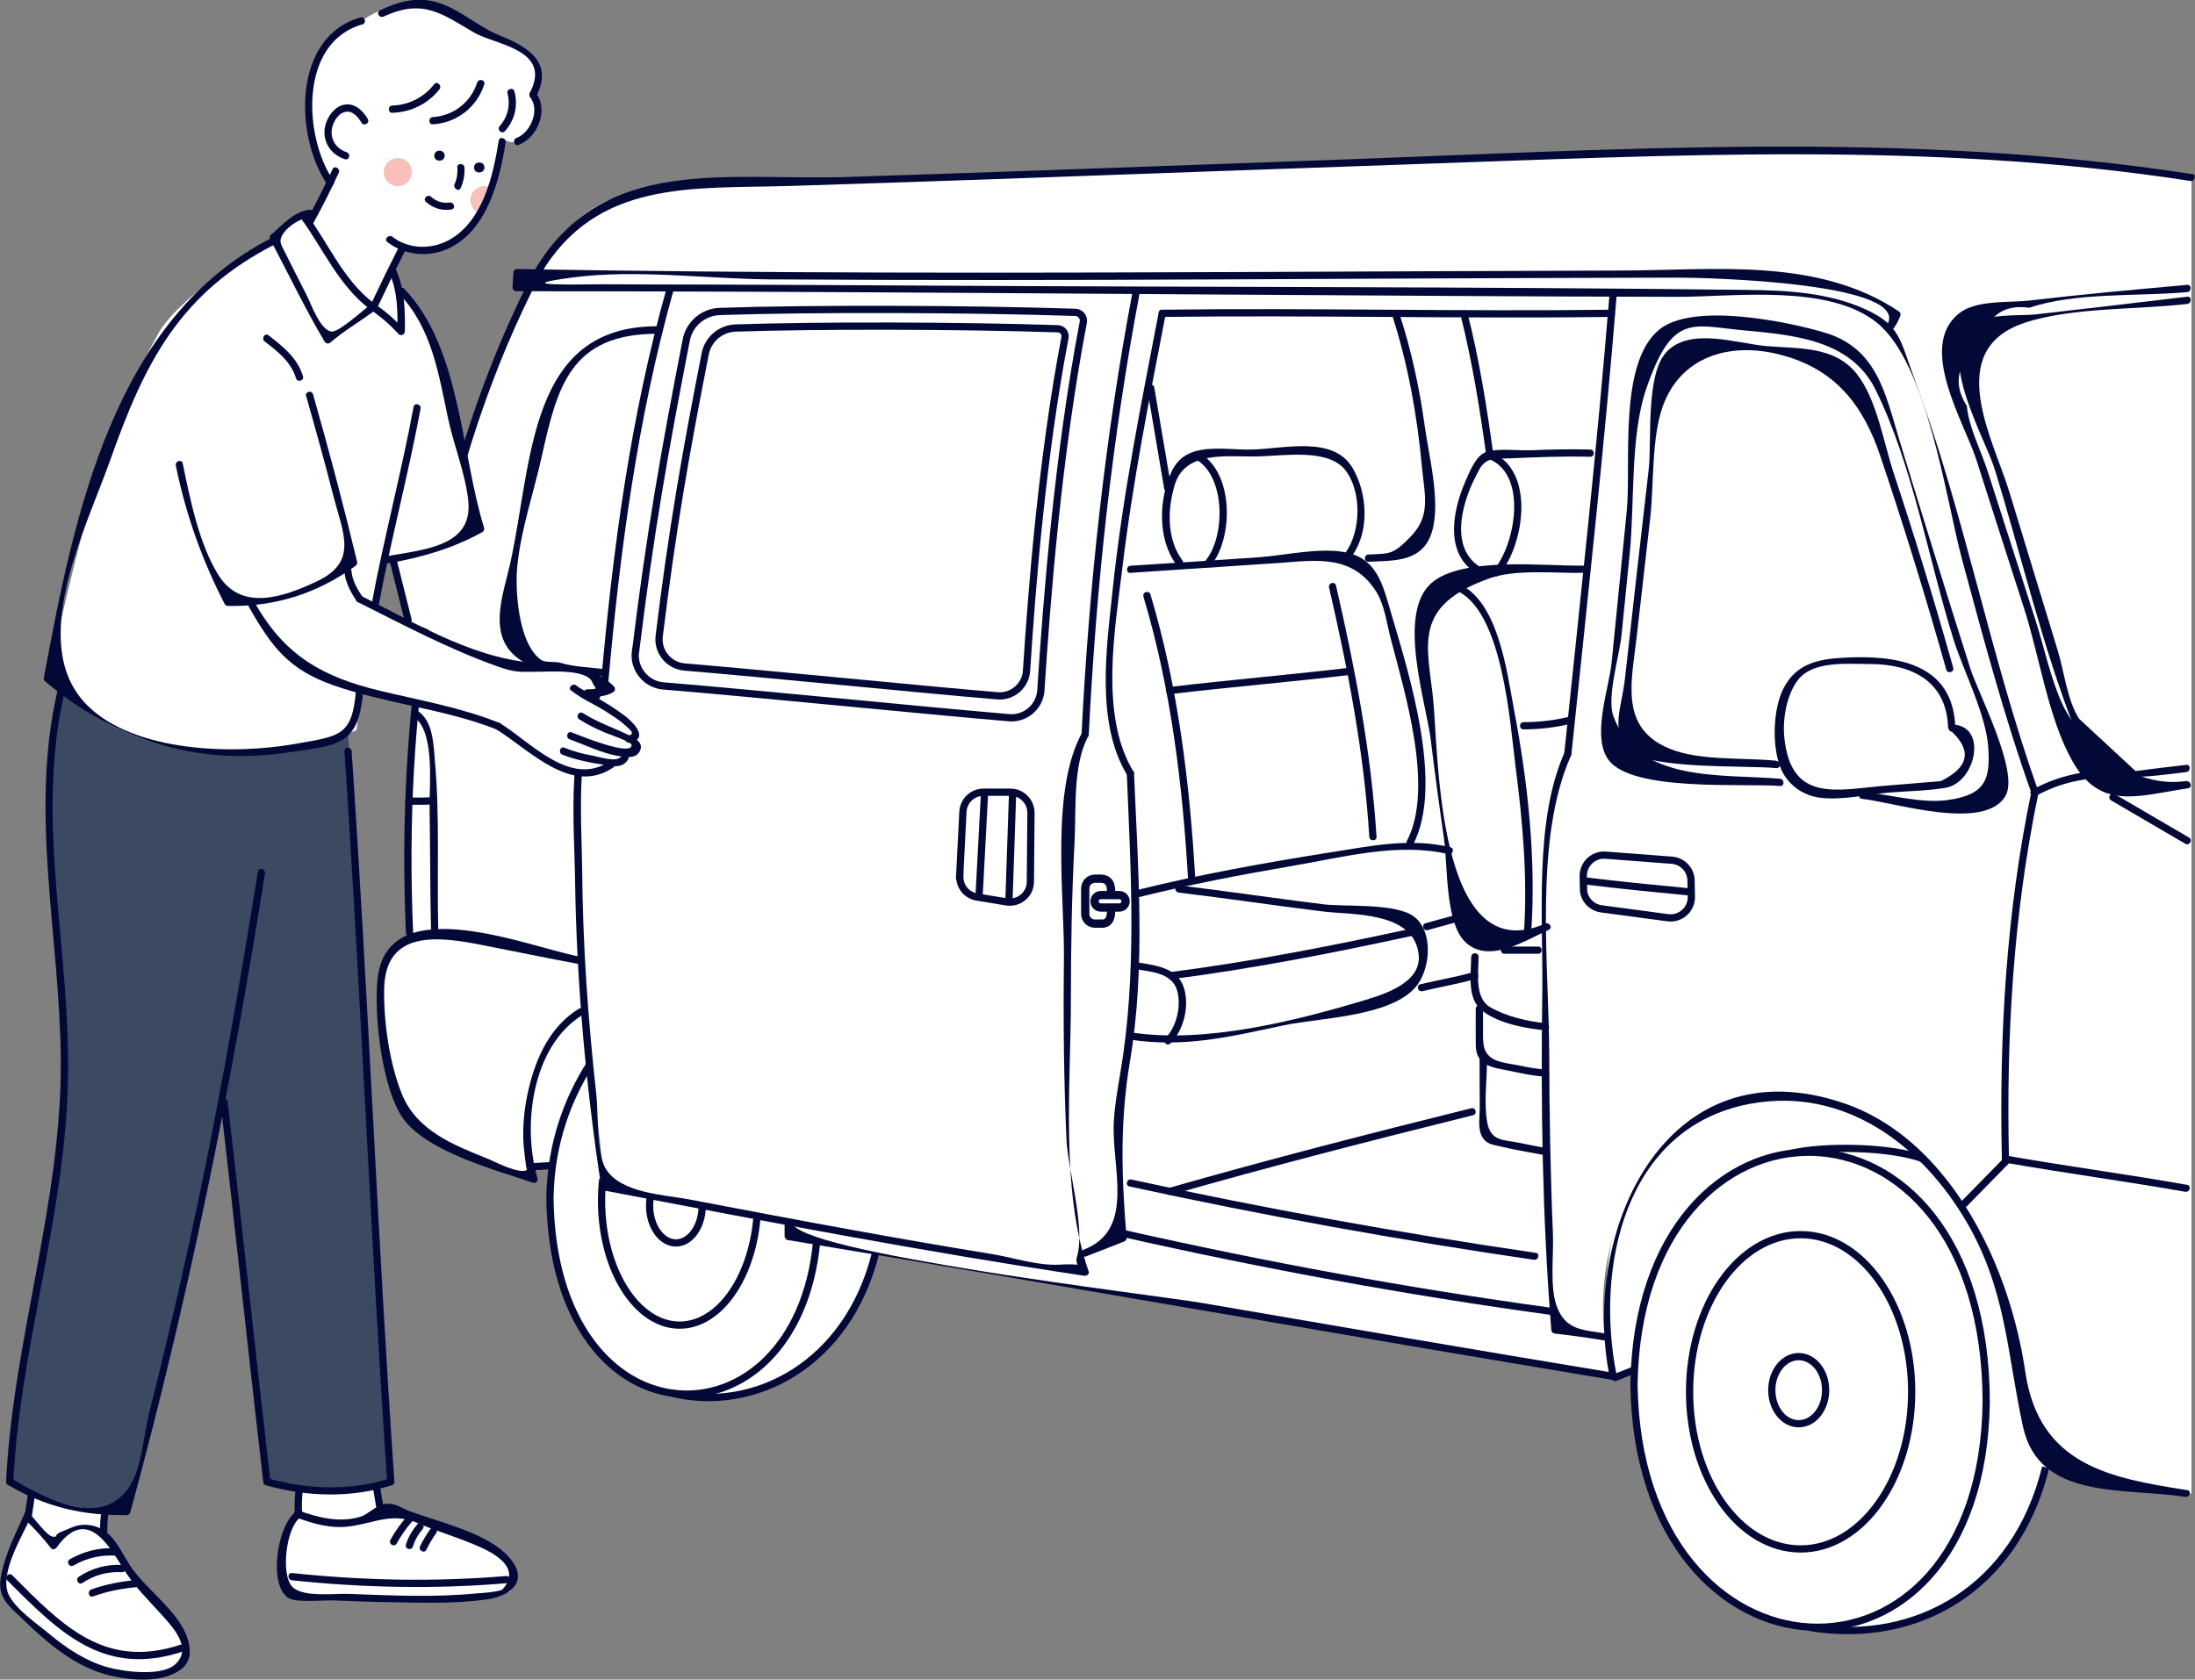<?xml version="1.0" encoding="UTF-8"?>
<svg id="_レイヤー_2" data-name="レイヤー_2" xmlns="http://www.w3.org/2000/svg" viewBox="0 0 148.44 113.62">
  <rect x="0" y="0" width="148.44" height="113.62" fill="#808080" stroke="none"/>
  <defs>
    <style>
      .cls-1 {
        fill: #3c4963;
      }

      .cls-2 {
        fill: #fff;
      }

      .cls-3 {
        fill: #030936;
      }

      .cls-4 {
        fill: #f8c0bb;
      }

      .cls-5 {
        stroke-width: .56px;
      }

      .cls-5, .cls-6 {
        fill: none;
        stroke: #030936;
        stroke-miterlimit: 10;
      }

      .cls-6 {
        stroke-width: .49px;
      }
    </style>
  </defs>
  <g id="_レイヤー_1-2" data-name="レイヤー_1">
    <g id="sdgs">
      <g>
        <g>
          <path class="cls-2" d="M148.2,12.02v89.02c-2.61-.37-5.51-.85-8.29-1.28-1.82-.28-3.14-1.85-3.13-3.69.05-10.44-5.39-20.49-14.64-21.88-10.36-1.47-15.66,10.03-13.1,18.84-18.55-2.85-37.26-5.95-55.71-9.37.03-.26.05-.74.08-.98l-12.49-2.38-1.35-11.97c-2.86,1.02-4.86,7.25-3.44,11.44-2.86-.99-6.44-2.53-8.56-4.12-.99-2.91-3.55-10.86.27-12.36-1.06-14.82,1.43-30.34,7.96-43.78l-.88-.04c.04-.83.02-.19.06-1.02.48,0,1.08.09,1.54.03,2.56-5.85,7.39-5.95,11.81-5.97,32.97-.16,70.16-4.69,99.88-.48Z"/>
          <g>
            <path class="cls-2" d="M44.5,22.35c-1.61,7.65-2.77,15.38-3.56,23.17l-4.76-.74c-1.54-.24-2.55-1.73-2.21-3.25,1.19-5.3,2.47-10.22,3.54-15.19.54-2.53,2.85-4.29,5.43-4.13.53.03,1.05.08,1.57.13Z"/>
            <path class="cls-2" d="M49.73,22.14c7.29-.01,14.39-.09,21.55-.09.53,0,.93.48.84,1-1.31,7.43-1.98,14.76-2.57,22.24-.09,1.12-1.07,1.95-2.19,1.85l-20.92-1.84c-1.18-.1-2.02-1.18-1.84-2.35.99-6.33,1.91-12.77,3.01-19.02.18-1.03,1.08-1.78,2.13-1.78Z"/>
            <path class="cls-2" d="M78.59,21.19c10.2.21,20.34,0,30.39,0-.72,6.9-1,11.29-1.76,18.14-10.41.09-21.12-.02-31.52-.46.72-6.51,1.86-11.78,2.89-17.68Z"/>
            <path class="cls-2" d="M114.84,23.05c2.6.26,5.26.5,7.98.78,1.44.14,2.66,1.12,3.12,2.5,2.95,8.92,5.75,17.79,8.01,26.74-7.8-.79-15.62-1.69-23.42-2.48-.46-.05-.79-.46-.74-.92,1.04-8.73,1.9-16.59,2.88-24.86.13-1.07,1.09-1.85,2.17-1.74Z"/>
            <path class="cls-2" d="M147.97,20.41c.08,10.5-.03,21.03.05,31.53-1.59.18-2.68.32-3.97.48-1.3.16-2.54-.63-2.94-1.88-2.91-9.03-5.61-17.68-8.39-26.32-.36-1.13.41-2.31,1.6-2.42,4.72-.44,8.92-1,13.66-1.39Z"/>
          </g>
          <path class="cls-2" d="M27.6,54.15c.61-.04,1.21-.08,1.82-.12-.09,3.01-.11,6.02-.05,9.03-.52-.14-1.1-.05-1.55.24-.3-3.02-.38-6.06-.22-9.14Z"/>
          <path class="cls-2" d="M27.75,54.21c.05-1.91.16-3.82.32-5.73,1.35.37,1.12,3.49,1.21,5.69-.48,0-.96.01-1.53.04Z"/>
          <g>
            <path class="cls-2" d="M40.8,80.12c3.47.5,6.91,1.19,10.3,2.14-1,10.95-11.34,9.2-10.3-2.14Z"/>
            <ellipse class="cls-2" cx="121.77" cy="94.15" rx="7.51" ry="10.63"/>
            <path class="cls-2" d="M73.57,59.49c.79.04,1.44.02,1.44.02,0,0,.06.29.03.94.35.04.71.06,1.06.05,0,.28,0,.57.01.85-.33.04-.66.07-1.01.11-.02.31-.03.61-.05.92-.54,0-1.08-.01-1.61-.02-.01-.94-.03-1.89.12-2.88Z"/>
          </g>
          <g>
            <path class="cls-2" d="M122.43,77.69c-6.59,0-11.93,7.25-11.93,16.2s5.34,16.2,11.93,16.2c7.79.06,11.93-7.25,11.93-16.2s-5.34-16.2-11.93-16.2ZM121.77,104.78c-4.15,0-7.51-4.76-7.51-10.63s3.36-10.63,7.51-10.63,7.51,4.76,7.51,10.63-2.88,10.66-7.51,10.63Z"/>
            <path class="cls-2" d="M129.73,78.05c-12.08-1.99-19.05,3.98-19.05,14.52-.53.18-1.01.46-1.52.6-3.92-20.8,14.59-22.08,20.57-15.12Z"/>
            <path class="cls-2" d="M35.73,78.96c.48-.05.96-.09,1.44-.14.72-2.62,1.25-5.08,2.7-6.79-.17-1.77-.32-2.73-.41-3.7-3.94,1.9-3.77,6.84-3.73,10.63Z"/>
            <path class="cls-2" d="M39.9,72.28c.12,2.61.48,5.34.79,7.83-.67,10.5,9.14,13.8,10.48,2.2.72.08,1.45.17,2.17.17-.02.4-.04.81-.06,1.21.59.05,1.31.23,1.94.27-2.09,12.23-10.9,12.59-15.49,6.49-3.29-4.37-3.83-12.4.15-18.18Z"/>
          </g>
          <g>
            <path class="cls-2" d="M147.94,19.43l-.02,1c-4.52.45-9.31.71-13.91,1.47-.9.15-1.47,1.04-1.22,1.92,2.35,8.42,6.43,21.08,8.13,26.44.44,1.4,1.81,2.28,3.27,2.11,1.23-.15,2.59-.31,3.85-.43.03.34.07.55.07,1.21-1.66.23-2.85.3-4.61.49-1.39.15-2.69-.7-3.11-2.03-1.73-5.41-5.85-18.33-8.78-27.49-.42-1.32.43-2.7,1.8-2.91,4.84-.73,9.5-1.29,14.55-1.79Z"/>
            <path class="cls-2" d="M135.53,52.98c-3.28-9.8-5.64-18.17-8.54-26.99-.62-1.87-2.28-3.19-4.23-3.39-2.91-.29-5.53-.5-8.47-.8-1.56-.16-2.95.99-3.09,2.55-.8,8.66-1.72,17.13-2.53,25.97-.07.77.49,1.45,1.25,1.54,3.63.41,7.13.81,10.59,1.21.36.04,1.81.59,2.17.59,3.09,0,7.23.48,11.52.97.91.1,1.63-.78,1.33-1.65ZM127.43,44.68c-1.24.01-2.4.02-3.66.08-1.82.08-3.26,1.56-3.3,3.38-.03,1.17.02,2.33.12,3.56-3.87-.3-6.63-.66-10.11-1.1-.43-.05-.74-.45-.69-.88,1.04-8.96,1.86-16.9,2.77-24.86.12-1.06,1.07-1.83,2.13-1.73,2.71.25,5.52.51,8.25.77,1.38.13,2.56,1.06,3,2.39,2.45,7.42,4.26,13.77,6.53,21.63-.35-.87-3.22-3.25-5.04-3.23Z"/>
            <path class="cls-2" d="M122.3,77.64c2.73-.18,5.04.28,7.43.4,4.15,4.27,6.57,9.65,6.97,15.59.14,2.12.15,4.55,1.78,5.6-4,12.23-12.77,11.37-15.55,10.85,15.79-.5,14.93-31.62-.62-32.45Z"/>
            <path class="cls-2" d="M72.55,20.92h-23.57c-1.35,0-2.49.99-2.69,2.32-1.08,7.15-2.24,13.83-3.28,20.72-.17,1.15.65,2.2,1.8,2.32,8.23.82,15.77,1.52,23.58,2.3,1,.1,1.88-.64,1.96-1.64.71-9.56,1.6-16.12,2.92-25.18.06-.44-.28-.83-.72-.83ZM69.41,45.42c-.07,1.01-.96,1.76-1.96,1.65-7.29-.77-13.91-1.44-20.99-1.87-1.21-.07-2.11-1.17-1.93-2.37,1.07-7.49,2.02-12.51,3.14-18.72.21-1.19,1.25-2.05,2.46-2.05h21.4c.27,0,.47.23.44.5-1.04,8.17-2.03,15.16-2.55,22.86Z"/>
            <path class="cls-2" d="M77.74,25.64c.43,2.37.71,4.51,1.23,7.36.33-1.12.78-1.53,1.32-2.17,3.4-.04,6.85-.19,9.93-.19,2.74,2.03,1.84,5.58,1.02,6.83.9.49,4,.5,4.91-.55,1.49-1.32-.73-12.35-1.76-15.67,2.01-.11,2.84-.09,4.76-.08.56,3.03,1.21,6.33,1.46,9.45,2.51,0,4.93-.1,7.54-.1-.95,8.18-1.29,13.66-2.03,20.05-2.21,4.29-1.75,25.5-1.06,38.16-10.16-1.63-22.17-3.78-29.11-5.27-.65-5.17-.33-9.63.34-12.33.61-5.52.37-12.22.16-18.79-3.11-4.95.17-20.71,1.3-26.68Z"/>
            <path class="cls-2" d="M55.27,84.09c.02,4.78-3.47,9.23-8.11,10.36,5.88.67,10.66-4.39,12.16-9.71-1.34-.56-2.76-.41-4.05-.66Z"/>
            <path class="cls-2" d="M65.86,53.66c.95-.09,3.24-.53,3.67.61.37,1.88.29,3.87-.03,5.8-.12.48-.53.87-1.01.97-1.04.09-1.92-.29-3-.51-.69-.34-.71-1.23-.64-1.91.09-1.19.18-2.39.27-3.58.02-.52.16-1.25.74-1.38Z"/>
            <path class="cls-2" d="M108.45,57.76c1.52.2,3.05.32,4.6.34.56,0,.98.57,1.24.97.04,1.29.37,2.69-1.22,3.06-1.71-.14-3.42-.37-5.05-.68-1.58-.19-1.22-3.83.43-3.69Z"/>
          </g>
          <g>
            <path class="cls-3" d="M147.91,100.8c-5.19-.81-10-1.67-10.94-7.96-.42-2.84-1.23-5.64-2.43-8.25-1.99-4.3-5.23-8.4-9.87-9.97-12-4.06-17.81,8.63-15.81,18.55.06.31.53.18.47-.13-1.47-7.27.51-16.78,9.02-18.37,6.35-1.18,11.6,2.76,14.66,8.02,2.68,4.62,2.71,8.84,3.8,13.83s6.83,4.09,10.97,4.74c.31.05.44-.42.13-.47h0Z"/>
            <path class="cls-3" d="M109.16,92.87c-9.32-1.54-18.62-3.14-27.93-4.74-3.11-.53-27.65-3.41-27.68-5.48,0-.31-.49-.32-.49,0v.99c.01.1.09.22.19.24,18.6,3.08,37.17,6.38,55.77,9.46.31.05.44-.42.13-.47h0Z"/>
            <path class="cls-3" d="M132.99,81.62c.99-1,1.96-2.01,2.95-3.01.22-.22-.12-.57-.35-.35-.99,1-1.96,2.01-2.95,3.01-.22.22.12.57.35.35h0Z"/>
            <path class="cls-3" d="M135.55,78.64c4.07.72,8.16,1.26,12.23,1.98.31.05.44-.42.13-.47-4.07-.72-8.16-1.26-12.23-1.98-.31-.05-.44.42-.13.47h0Z"/>
            <path class="cls-3" d="M135.86,78.41c-.19-8.33.29-16.58,1.99-24.75.06-.31-.41-.44-.47-.13-1.71,8.21-2.19,16.5-2,24.88,0,.31.5.32.49,0h0Z"/>
            <path class="cls-3" d="M137.85,53.53c-3.28-9.19-5.01-18.86-8.42-28.01-.93-2.51-.93-3.53-3.28-4.6-2.51-1.14-5.33-1.28-8.03-1.31-18.4-.22-36.82-.18-55.22-.29-4.87-.03-9.74-.05-14.61-.07-2.52,0-5.04-.01-7.56-.02-1.39,0-6.69.15-1.92-.47,4.25-.55,9.05.11,13.35.14,5.06.03,10.13.04,15.19.04,10.2,0,20.39-.07,30.59-.11,5.2-.02,10.41-.04,15.61-.05,1.96,0,15.89.36,14.04,3.25-.17.27.25.51.42.25.21-.27.37-.57.49-.89.06-.13.03-.25-.09-.33-5.52-3.68-12.47-2.77-18.8-2.76-8.38.02-16.76.07-25.13.1-16.51.07-33.02.09-49.52-.2-.14,0-.24.11-.24.24l-.06,1.02c0,.13.12.24.24.24,21.09,0,42.18.21,63.28.32,5.1.03,10.21.05,15.31.06,3.8,0,10.19-.89,13.45,1.76,3.43,2.79,4.65,11.94,5.75,16.02,1.44,5.31,2.84,10.61,4.69,15.79.1.29.58.17.47-.13h0Z"/>
            <path class="cls-3" d="M35.57,19.39c-6.6,13.35-8.78,28.95-8.12,43.7.01.31.5.32.49,0-.65-14.66,1.49-30.18,8.06-43.45.14-.28-.28-.53-.42-.25h0Z"/>
            <path class="cls-3" d="M148.26,11.78c-19.41-3.01-39.28-1.63-58.81-.94-10.71.38-21.42.79-32.13,1.13-8.18.27-16.52-1.56-21.19,6.34-.16.27.26.52.42.25,3.81-6.45,10.31-5.78,16.82-5.98,4.91-.15,9.82-.32,14.72-.49,9.05-.32,18.09-.66,27.14-.97,17.6-.6,35.41-1.59,52.89,1.12.31.05.44-.42.13-.47h0Z"/>
            <path class="cls-3" d="M39.19,64.71c-3.39-.63-12.87-4.59-13.64,1.38-.31,2.43.29,7.75,1.79,9.68,1.72,2.21,6.22,3.38,8.71,4.24.18.06.35-.13.3-.3-1.05-3.55-.38-8.94,3.04-11.05.27-.17.02-.59-.25-.42-1.91,1.18-2.87,3.25-3.38,5.38-.3,1.25-.44,2.57-.35,3.86,0-.09.16,1.72.24,1.64-.41.39-2.29-.58-2.58-.7-2.38-.96-4.88-1.91-5.9-4.43-.84-2.09-1.22-4.85-1.19-7.06.05-4.11,3.76-3.57,6.69-2.99,2.12.41,4.24.86,6.37,1.25.31.06.44-.41.13-.47h0Z"/>
            <path class="cls-3" d="M76.62,19.59c-1.89,9.95-2.97,19.99-3.48,30.1-.02.31.47.31.49,0,.5-10.07,1.58-20.06,3.46-29.97.06-.31-.41-.44-.47-.13h0Z"/>
            <path class="cls-3" d="M73.18,49.56c-2.17,3.92-1.18,11.11-1.23,15.37-.05,4.04-.01,8.08.17,12.11.09,2.08,1.29,5.99.72,7.95-.36,1.25,1.75.4-1.22.56-1.43.08-3.1-.48-4.5-.71-3.24-.53-6.48-1.09-9.71-1.68-3.6-.65-7.19-1.34-10.78-2.02-1.66-.32-4.64-.41-5.66-2.07-.65-1.07-.5-3.77-.64-5.01-.56-5.04-.92-10.11-.96-15.18-.03-3.68-.6-9.38,1.72-12.53.19-.25-.24-.5-.42-.25-2.47,3.35-1.83,9.61-1.78,13.44.1,6.96.73,13.94,1.78,20.82.01.08.1.16.17.17,10.8,2.07,21.6,4.14,32.48,5.77.17.02.37-.11.3-.3-1.92-5.47-1.2-12.67-1.2-18.36,0-3.56.06-7.12.25-10.68.11-2.11-.13-5.24.92-7.14.15-.28-.27-.52-.42-.25h0Z"/>
            <path class="cls-3" d="M41.13,46.23c.8-9,1.99-17.96,4.44-26.67.09-.3-.39-.43-.47-.13-2.47,8.75-3.66,17.76-4.46,26.8-.03.31.46.31.49,0h0Z"/>
            <path class="cls-3" d="M44.57,22.07c-8.86-.09-8.54,9.1-10.06,16.02-.48,2.16-1.64,5,.67,6.55,1.45.97,3.98.86,5.65,1.11.31.05.44-.43.13-.47-.99-.14-2.09-.15-3.04-.44-.35-.11-1.02,0-1.31-.19-1.57-1.08-1.8-4.78-1.62-6.42.25-2.43,1.1-4.9,1.63-7.28,1.06-4.72,1.9-8.43,7.96-8.37.31,0,.32-.49,0-.49h0Z"/>
            <path class="cls-3" d="M27.93,48.47c1.51.88,1.1,4.69,1.12,6.1.05,2.8.03,5.59.1,8.39,0,.31.5.32.49,0-.1-3.78.11-7.62-.22-11.39-.1-1.16-.11-2.86-1.24-3.52-.27-.16-.52.26-.25.42h0Z"/>
            <path class="cls-3" d="M27.63,54.43c.55.02,1.11.02,1.66-.02.31-.02.31-.51,0-.49-.55.04-1.1.04-1.66.02-.31-.01-.31.48,0,.49h0Z"/>
            <path class="cls-3" d="M78.36,21.13c-1.19,6.21-2.45,12.43-3.11,18.72-.41,3.91-1.18,9.03.98,12.59.16.27.59.02.42-.25-2.3-3.78-1.25-9.6-.75-13.76.69-5.77,1.83-11.47,2.93-17.17.06-.31-.41-.44-.47-.13h0Z"/>
            <path class="cls-3" d="M76.2,52.32c.28,6.73.7,13.55-.43,20.22-.19,1.14-.39,2.23-.45,3.39-.15,3.08,1.47,7.23-2,8.59-.29.11-.16.59.13.47l2.56-1c.09-.04.19-.12.18-.24-.35-4.11-.46-7.88.22-11.92,1.08-6.39.55-13.08.28-19.52-.01-.31-.5-.32-.49,0h0Z"/>
            <path class="cls-3" d="M75.88,83.67c9.56,2.16,19.23,3.94,28.94,5.27.31.04.44-.43.13-.47-9.71-1.33-19.38-3.11-28.94-5.27-.31-.07-.44.4-.13.47h0Z"/>
            <path class="cls-3" d="M76.38,80.26c9.06,1.97,18.17,3.62,27.35,4.96.31.05.44-.43.13-.47-9.17-1.34-18.29-2.99-27.35-4.96-.31-.07-.44.4-.13.47h0Z"/>
            <path class="cls-3" d="M108.72,90.23c-1.65-.28-2.83-.21-3.44-1.86-.49-1.33-.2-3.5-.26-4.91-.17-4.01-.24-8.03-.25-12.05-.01-6.01-1.06-14.62,1.46-20.27.13-.28-.29-.53-.42-.25-2.08,4.65-1.44,11.23-1.51,16.16-.11,7.63,0,15.31.61,22.92.01.14.1.23.24.24,1.15.13,2.29.29,3.43.48.31.05.44-.42.13-.47h0Z"/>
            <path class="cls-3" d="M106.27,51.01c1.08-10.38,2.23-20.76,3.07-31.17.03-.31-.46-.31-.49,0-.84,10.41-1.99,20.79-3.07,31.17-.03.31.46.31.49,0h0Z"/>
            <path class="cls-3" d="M78.59,21.44c10.13-.13,20.26.13,30.39,0,.31,0,.32-.49,0-.49-10.13.13-20.26-.13-30.39,0-.31,0-.32.49,0,.49h0Z"/>
            <path class="cls-6" d="M55.23,83.97c-1.35,14.35-17.81,14.11-18.04-2.91.05-3.84,1.31-6.87,2.68-9.03"/>
            <path class="cls-6" d="M59.21,84.76c-1.85,7.49-8.18,10.89-13.88,9.46"/>
            <path class="cls-6" d="M110.5,93.67c.31-21.06,23.82-21.28,23.82,1.22-.31,21.05-23.52,19.83-23.82-1.22Z"/>
            <path class="cls-6" d="M138.34,99.26c-2,8.19-8.71,12.02-15.93,10.83"/>
            <path class="cls-6" d="M121.08,78.03c2.27-.54,6.8-.47,9.01.37"/>
            <path class="cls-6" d="M107.09,60.12l-.02-.84c-.02-.83.69-1.5,1.52-1.43l4.47.34c.73.06,1.29.65,1.3,1.38l.02,1.09c.02.86-.74,1.54-1.6,1.42l-4.48-.6c-.69-.09-1.21-.67-1.22-1.37Z"/>
            <path class="cls-3" d="M107.09,59.82c2.39.3,4.78.53,7.17.76.31.03.31-.46,0-.49-2.39-.23-4.79-.46-7.17-.76-.31-.04-.31.45,0,.49h0Z"/>
            <path class="cls-6" d="M64.9,59.24l.22-4.33c.04-.74.65-1.32,1.39-1.32h1.82c.77,0,1.39.63,1.39,1.4l-.04,4.66c0,.85-.77,1.49-1.61,1.36l-2-.33c-.7-.11-1.2-.73-1.16-1.44Z"/>
            <path class="cls-3" d="M66.33,53.76c-.12,2.26-.24,4.53-.36,6.79-.02.31.47.31.49,0,.12-2.26.24-4.53.36-6.79.02-.31-.47-.31-.49,0h0Z"/>
            <path class="cls-3" d="M68.23,53.76c-.08,2.36-.16,4.72-.24,7.07-.01.31.48.31.49,0,.08-2.36.16-4.72.24-7.07.01-.31-.48-.31-.49,0h0Z"/>
            <path class="cls-6" d="M42.98,44.08c.98-8.01,1.98-13.65,3.43-21.08.21-1.09,1.15-1.89,2.26-1.93,6.17-.21,16.84-.18,24.06.06.34.01.59.33.53.66-1.71,8.96-2.47,18.72-2.87,24.9-.07,1.12-1.05,1.96-2.16,1.86-5.79-.49-17.04-1.63-23.37-2.15-1.17-.1-2.03-1.15-1.89-2.32Z"/>
            <path class="cls-6" d="M44.58,43.02c.89-7.25,1.79-12.36,3.11-19.08.19-.99,1.04-1.71,2.05-1.75,5.59-.19,15.26-.17,21.8.05.31.01.54.29.48.6-1.55,8.11-2.24,16.95-2.6,22.54-.07,1.01-.95,1.77-1.96,1.69-5.25-.44-15.43-1.47-21.17-1.95-1.06-.09-1.84-1.04-1.71-2.1Z"/>
            <path class="cls-3" d="M132.01,49.51c1.36,1.3,1.11,2.41-.76,3.33-.48.04-.95.08-1.43.12-.81.07-1.62.13-2.44.2-3.15.27-6.26,1.15-6.71-3.25-.13-1.25.14-2.88.91-3.9,1.01-1.34,3.39-1.09,4.87-1.09,2.74,0,5.17,1.08,5.29,4.26.01.31.5.32.49,0-.16-4.35-4.02-4.88-7.53-4.69-1.7.09-3.19.38-4.06,2.02-.76,1.43-.83,4.05-.19,5.52.46,1.06,1.46,1.77,2.6,1.93,1.5.2,3.26-.23,4.76-.35,1.24-.1,2.54-.11,3.77-.32,2.04-.35,2.88-4.23.43-4.28-.31,0-.31.48,0,.49h0Z"/>
            <path class="cls-3" d="M120.12,51.46c-2.18-.22-5.18.02-7.2-.81-3.41-1.39-2.59-4.49-2.24-7.54.3-2.66.61-5.32.91-7.98.27-2.32.08-5.52.87-7.68,1.23-3.35,4.52-4.3,7.8-3.49,3.83.94,5.73,3.43,6.89,6.86,1.61,4.79,3.1,9.61,4.47,14.48.08.3.56.17.47-.13-1.24-4.42-2.58-8.8-4.02-13.15-.68-2.04-1.13-4.96-2.48-6.7-1.5-1.93-3.93-1.72-6.14-1.91-1.97-.17-5.17-1.31-6.76.41-1.41,1.52-.98,5.98-1.19,7.9-.54,4.73-1.09,9.46-1.61,14.19-.21,1.92-1.04,3.58.32,4.87s7.97.98,9.92,1.18c.31.03.31-.46,0-.49h0Z"/>
            <path class="cls-3" d="M120.38,52.68c-3.94-.34-9.62.3-11.27-4.23-.47-1.29.4-4.03.55-5.5.19-1.86.37-3.72.56-5.58.33-3.34.02-7.88,1.1-11.04,1.77-5.17,3.09-4.31,6.53-3.99s7.31.63,8.99,4.03c2.52,5.1,3.58,11.52,5.29,16.95.67,2.11,2.19,5.04,2.33,7.26.13,2.08-.12,3.21-2.84,3.55-1.73.22-3.95-.4-5.69-.58-.31-.03-.31.46,0,.49,2.18.23,8.34,2.25,9.71-.23.91-1.65-1.9-7-2.4-8.61-1.62-5.1-3.2-10.21-4.76-15.33-.98-3.22-1.51-6.3-5.08-7.37-2.55-.76-8.94-2.07-11.21-.19-2.78,2.31-1.86,9.1-2.18,12.27-.34,3.41-.68,6.81-1.02,10.22-.17,1.76-1.39,5.04-.2,6.62,1.62,2.16,9.21,1.55,11.59,1.75.31.03.31-.46,0-.49h0Z"/>
            <path class="cls-3" d="M137.68,53.84c1.04-.57,2.13-.94,3.3-1.11.31-.05.18-.52-.13-.47-1.21.19-2.35.58-3.42,1.16-.28.15-.03.57.25.42h0Z"/>
            <path class="cls-3" d="M142.76,54.14c1.68.98,3.35,1.96,5.03,2.94.27.16.52-.26.25-.42-1.68-.98-3.35-1.96-5.03-2.94-.27-.16-.52.26-.25.42h0Z"/>
            <path class="cls-3" d="M147.92,20.07c-3.4.41-6.8.8-10.19,1.19-1.19.14-3.56-.13-4.54.88-2.11,2.17,1.02,7.42,1.7,9.59,1.82,5.88,3.23,12.04,5.49,17.77,1.47,3.74,3.74,3.16,7.47,2.73.31-.04.31-.53,0-.49-1.15.13-2.29.27-3.43.42l-3.81-3.53c-.8-1.2-1.02-3.23-1.46-4.65-1.1-3.57-2.17-7.15-3.27-10.72s-4.47-9.56,1-11.41c3.19-1.08,7.7-.89,11.04-1.29.31-.04.31-.53,0-.49h0Z"/>
            <path class="cls-3" d="M147.85,52.83c-3.52.55-7.06-2.3-8.42-5.29-.77-1.7-1.21-3.83-1.78-5.6-1.07-3.34-2.15-6.68-3.22-10.03-.44-1.38-1.29-3-1.42-4.45-.97-1.53-.67-2.9.93-4.09.4-1.96,1.5-2.81,3.3-2.55,3.07-1.06,7.42-.76,10.67-1.06.31-.03.31-.52,0-.49-3.56.32-7.12.64-10.67,1.06-1.4.16-3.59-.06-4.76.87-2.84,2.26.37,7.38,1.19,9.95,1.06,3.34,2.14,6.67,3.21,10s1.62,7.4,3.26,10.32c1.88,3.35,4.35,2.39,7.84,1.85.31-.05.18-.52-.13-.47h0Z"/>
            <path class="cls-3" d="M107.56,30.41c-1.37-.04-2.74,0-4.12.05-.8.03-2.27-.17-3.02.15-.65.28-1.07,1.38-1.32,1.95-.93,2.11-1.45,5.17,1.04,6.38.28.14.53-.28.25-.42-2.42-1.18-1.59-4.35-.61-6.26.14-.26.28-.61.49-.83.48-.5,1.03-.39,1.72-.42,1.86-.08,3.71-.16,5.56-.11.31,0,.31-.48,0-.49h0Z"/>
            <path class="cls-3" d="M100.69,31.05c2.64,1.06,1.79,5.79.33,7.5-.2.24.14.59.35.35,1.72-2.02,2.5-7.1-.55-8.32-.29-.12-.42.36-.13.47h0Z"/>
            <path class="cls-3" d="M107.08,38.26c-2.5.06-8.25-.66-10.31,1.21-2.31,2.1-.32,8.06-.01,10.59.27,2.25.58,4.5.9,6.74.24,1.66.07,5.5,1.36,6.85,1.57,1.65,4.12-.04,5.72-.75.29-.13.04-.55-.25-.42-7.4,3.25-7.19-11.67-7.58-15.27s-1.4-6.27,3.89-8.11c1.77-.61,4.41-.31,6.28-.35.31,0,.32-.5,0-.49h0Z"/>
            <path class="cls-3" d="M98.4,39.91c3.25,1.29,3.72,9.11,4.09,11.94.48,3.7.82,7.5.57,11.24-.02.31.47.31.49,0,.34-5.01-.23-10.21-1.17-15.13-.47-2.46-1.04-7.41-3.85-8.52-.29-.12-.42.36-.13.47h0Z"/>
            <path class="cls-3" d="M103.03,49.34c1.1,0,2.18-.13,3.24-.39.31-.07.18-.55-.13-.47-1.02.25-2.06.37-3.11.37-.31,0-.32.49,0,.49h0Z"/>
            <path class="cls-3" d="M101.74,64.52h2.28c.31,0,.32-.49,0-.49h-2.28c-.31,0-.32.49,0,.49h0Z"/>
            <path class="cls-3" d="M99.49,64.72c0,1.2-.32,2.85.78,3.68s2.89,1.18,4.26,1.3c.31.03.31-.46,0-.49-1.24-.11-2.65-.45-3.74-1.07s-.8-2.32-.8-3.42c0-.31-.49-.32-.49,0h0Z"/>
            <path class="cls-3" d="M99.8,68.23c0,.78-.01,1.56,0,2.35,0,.5.07.94.48,1.28.5.4,1.31.46,1.92.6.77.17,1.54.32,2.32.38.31.02.31-.47,0-.49-.58-.04-1.15-.14-1.71-.26s-1.24-.17-1.74-.41c-.77-.37-.78-1.05-.78-1.78,0-.55,0-1.11,0-1.66,0-.31-.49-.32-.49,0h0Z"/>
            <path class="cls-3" d="M100.06,71.68c0,1.09,0,2.18.01,3.27,0,.61-.15,1.41.17,1.96.27.48.67.51,1.17.63,1,.24,2.04.41,3.05.6.31.06.44-.41.13-.47-.65-.12-1.29-.25-1.93-.38-1.01-.2-1.86-.08-2.09-1.4s0-2.88-.01-4.21c0-.31-.49-.32-.49,0h0Z"/>
            <path class="cls-3" d="M76.38,70.32c3.74.57,6.75-.18,10.48-.97,2.38-.51,7.61-.56,9.09-2.87.8-1.24.92-3.46-.28-4.44s-4.7-.68-6.19-.87c-3.26-.4-6.51-.89-9.77-1.28-.31-.04-.31.45,0,.49,3.26.39,6.51.88,9.77,1.28,1.92.24,6.16-.03,6.46,2.93.19,1.82-2.14,2.61-3.59,3.05-4.83,1.45-10.88,2.96-15.85,2.2-.31-.05-.44.42-.13.47h0Z"/>
            <path class="cls-3" d="M76.79,65.56c1.02.17,2.46.24,2.81,1.43.31,1.06-.04,2.49-.8,3.25-.22.22.12.57.35.35.9-.9,1.29-2.48.93-3.72-.41-1.41-1.91-1.56-3.15-1.77-.31-.05-.44.42-.13.47h0Z"/>
            <path class="cls-3" d="M79.21,66.24c5.45-.7,10.85-1.75,16.22-2.92.31-.07.18-.54-.13-.47-5.33,1.15-10.68,2.2-16.09,2.9-.31.04-.31.53,0,.49h0Z"/>
            <path class="cls-3" d="M96.54,62.92c.73-.2,1.45-.4,2.18-.6.3-.08.17-.56-.13-.47-.73.2-1.45.4-2.18.6-.3.08-.17.56.13.47h0Z"/>
            <path class="cls-3" d="M96.19,67.05c1.2-.28,2.42-.5,3.61-.82.3-.08.17-.55-.13-.47-1.19.32-2.41.54-3.61.82-.31.07-.18.54.13.47h0Z"/>
            <path class="cls-3" d="M76.93,60.71c3.45-.86,6.94-1.53,10.44-2.13s7.17-1.6,10.58-.8c.31.07.44-.4.13-.47-2.77-.65-5.35-.08-8.12.35-4.42.7-8.82,1.49-13.16,2.57-.31.08-.18.55.13.47h0Z"/>
            <path class="cls-3" d="M77.32,40.34c1.87,6.23,2.66,12.76,3.03,19.24.02.31.51.31.49,0-.37-6.52-1.16-13.1-3.04-19.37-.09-.3-.56-.17-.47.13h0Z"/>
            <path class="cls-3" d="M79.1,46.96c4.05-.48,8.12-.82,12.17-1.3.31-.04.31-.53,0-.49-4.05.48-8.12.82-12.17,1.3-.31.04-.31.53,0,.49h0Z"/>
            <path class="cls-3" d="M89.88,39.74c1.28,5.56,2.37,11.16,2.72,16.87.02.31.51.31.49,0-.36-5.75-1.45-11.39-2.74-17-.07-.31-.54-.18-.47.13h0Z"/>
            <path class="cls-3" d="M76.45,38.75c3.36-.22,6.72-.45,10.07-.67,2.44-.17,5-.62,6.6,2.03.51.84.68,2.14.93,3.09.93,3.6,2.96,10.1,1.1,13.67-.15.28.28.53.42.25,2.08-3.99-.26-11.47-1.43-15.43-.63-2.11-.96-3.98-3.33-4.36-1.74-.28-3.98.25-5.73.37-2.88.2-5.75.39-8.63.57-.31.02-.31.51,0,.49h0Z"/>
            <path class="cls-3" d="M79.98,37.93c-1.08-1.42-1.04-3.47-.54-5.12.7-2.35,3.53-1.9,5.53-1.93,1.81-.03,4.92-.6,6.07,1,1.05,1.46.98,4.04-.01,5.45-.18.26.24.5.42.25,1.18-1.67,1.03-4.22.01-5.94-1.3-2.2-4.67-1.27-6.84-1.23-1.96.04-4.38-.58-5.36,1.43-.91,1.86-.99,4.66.29,6.35.19.25.61,0,.42-.25h0Z"/>
            <path class="cls-3" d="M80.79,31.03c2.1,1.09,2.09,5.21.77,6.85-.2.24.15.59.35.35,1.52-1.89,1.54-6.36-.87-7.62-.28-.15-.53.28-.25.42h0Z"/>
            <path class="cls-3" d="M77.59,26.34c.37,2.24.77,4.48,1.14,6.72.05.31.52.18.47-.13-.37-2.24-.77-4.48-1.14-6.72-.05-.31-.52-.18-.47.13h0Z"/>
            <path class="cls-3" d="M94.14,21.3c1.08,3.34,1.69,6.76,2.02,10.26.18,1.97.64,3.33-.81,4.79-1.18,1.2-1.36,1.09-2.81,1.16-.31.01-.32.5,0,.49,1.77-.08,3.66.03,4.29-2s-.21-5.18-.48-7.18c-.36-2.61-.91-5.15-1.73-7.65-.1-.3-.57-.17-.47.13h0Z"/>
            <path class="cls-3" d="M98.77,21.3c.79,3.15,1.31,6.37,1.75,9.58.04.31.51.18.47-.13-.44-3.21-.95-6.44-1.75-9.58-.08-.31-.55-.18-.47.13h0Z"/>
            <path class="cls-3" d="M79.17,80.83c6.78-1.94,13.61-3.69,20.45-5.39.31-.08.18-.55-.13-.47-6.84,1.7-13.67,3.45-20.45,5.39-.3.09-.17.56.13.47h0Z"/>
            <ellipse class="cls-6" cx="121.77" cy="94.15" rx="7.51" ry="10.63"/>
            <ellipse class="cls-6" cx="121.64" cy="94.04" rx="1.82" ry="2.27"/>
            <path class="cls-6" d="M51.18,82.47c-.38,4.06-2.57,7.17-5.22,7.17-2.91,0-5.28-3.77-5.28-8.42,0-.5.03-.98.08-1.45"/>
            <path class="cls-6" d="M47.49,81.56c0,1.39-.8,2.52-1.78,2.52s-1.78-1.13-1.78-2.52c0-.17.01-.34.04-.51"/>
            <path class="cls-3" d="M36.02,79.17c.39-.02.78-.05,1.16-.07.31-.02.31-.51,0-.49-.39.02-.78.05-1.16.07-.31.02-.31.51,0,.49h0Z"/>
            <path class="cls-3" d="M109.31,93.41c.38-.15.76-.3,1.14-.45.29-.11.16-.59-.13-.47-.38.15-.76.3-1.14.45-.29.11-.16.59.13.47h0Z"/>
            <path class="cls-5" d="M74.02,60.97h0c0-.23.19-.42.42-.42h1.26c.23,0,.42.19.42.42h0c0,.23-.19.42-.42.42h-1.26c-.23,0-.42-.19-.42-.42Z"/>
            <path class="cls-5" d="M75.14,61.56c0,.36-.04.95-.66.92h-.43c-.36,0-.66-.29-.66-.66v-1.72c0-.36.29-.66.66-.66h.43c.68.05.66.63.66.99"/>
          </g>
        </g>
        <g>
          <g>
            <path class="cls-2" d="M20.34,102.43c1.88.91,4.2.61,6.09-.5,7.2,2.97,8.92,3.14,8.08,5.73-3.88.42-10.2.56-15.29.16-.43-1.9.09-5,1.11-5.4Z"/>
            <path class="cls-2" d="M1.9,102.66c.78.73.94,1.17,1.72,1.9.55-1.09,1.34-1.18,2.18-1.18,1.61,0,2.23,1.87,3.12,3.02,1.4,1.81,4.3,4.1,3.44,6.19-3.3,2.12-7.25-.19-9.83-2.48-.7-.58-2.33-2.5-2.33-2.5,0,0,.19-2.71,1.7-4.96Z"/>
          </g>
          <path class="cls-1" d="M4.11,46.86c5.92,3.96,11.03,5.12,19.43,2.86,1.47,17.05,1.36,33.02,2.86,50.5-2.72.85-5.54.79-8.49.04-1.06-10.13-1.83-17.1-2.85-26.73-1.29,9.87-3.71,18.16-6.5,28.73-3.29,0-5.67-.82-7.9-2.01.5-7.12,3.06-17.64,3.69-26.69,0-6.25-2.24-19.17-.24-26.69Z"/>
          <path class="cls-2" d="M18.43,16.18s1.49-1.15,2.23-1.72c1.21,2.37,2.79,4.54,4.67,6.42.37-.94.75-1.87,1.12-2.81.18.61.37,1.21.68,1.62,3.71,4.43,3.35,10.91,5.37,16.11-2.2,1.35-3.89,1.67-6.44,1.95-.82,3.99-1.53,7.64-1.95,11.64-6.75,2.81-15.18,2.25-20.91-3.47,1.88-7.93,3.55-16.39,7.61-23.54,1.73-2.74,7.62-6.18,7.62-6.18Z"/>
          <g>
            <path class="cls-2" d="M27.26,16.56c-.8,1.38-1.53,2.81-2.17,4.28-1.6-1.74-3.02-3.65-4.24-5.68.88-1.44,1.63-2.96,2.3-4.43-1.95-1.62-.64-4.36,1.11-3.13-.5-3.58,7.07-5.88,9.22-3.16,2.87,2.89-1.35,15.02-6.22,12.12Z"/>
            <path class="cls-2" d="M16.92,40.84c2.4-.13,4.76-1.07,6.59-2.63.14.74.37,1.45.84,2.15,2.91,1.95,7.63,3.99,11.21,5.04,1.83-1.09,4.06,0,5.79.95.34.78-1.22.79-1.75.51.65.53,4.64,2.5,2.85,3.12.32-.12,1.31.54-.14,1.28-2.83,2.83-7.86-1.34-8.57-2.2-4.35-1.52-11.46-2.06-14.76-5-.86-.91-1.37-2.09-2.06-3.21Z"/>
            <path class="cls-2" d="M27.5,42c-.33-1.48-.43-2.67-.98-4.08,2.02-.43,4.1-.88,5.82-2.03-2.21,2.85-3.38,4.59-3.18,6.8-.44-.24-1.11-.43-1.66-.69Z"/>
            <path class="cls-2" d="M20.19,102.51c-.03-.69.01-1.12-.01-1.81,1.85.44,3.54.26,5.37-.25.01.57.03,1.16.17,1.79-1.72,1.13-3.82,1.18-5.53.27Z"/>
            <path class="cls-2" d="M1.94,102.92c.25-.63.33-1.33.23-2,.7.55,3.09,1.22,5.05,1.22-.06.59-.12,1.18-.18,1.77-1.2-1.33-2.71-.4-3.42.74-.31-.77-.81-1.47-1.67-1.73Z"/>
          </g>
          <g>
            <circle class="cls-4" cx="26.9" cy="11.64" r=".95"/>
            <path class="cls-4" d="M32.46,14.43c-.5-.16-.77-.7-.6-1.19.16-.5.7-.77,1.19-.6"/>
          </g>
          <path class="cls-2" d="M35.06,9.45c-.51.46-1.35-.11-1.1-.75-.81,1-4.14.67-4.68-.51-1.01.22-2.12-.09-2.8-.79-.68.13-1.32.46-1.82.94-1.1-2.99-4.25.97-1.12,2.19-.5.59-.95,1.23-1.33,1.9-1.97-2.9-1.95-10.72,2.24-11.01,3.38-2.34,6.32-.9,8.92,1.07,1.47.42,4.13,1.56,2.68,3.93.99,1.3.08,2.31-.98,3.04Z"/>
          <g>
            <path class="cls-3" d="M33.73,9.5c-.38,2.38-1.07,5.49-3.39,6.75-1.18.64-2.72.61-3.8-.23-.25-.19-.59.15-.35.35,1.15.9,2.75,1.06,4.08.47,2.66-1.2,3.51-4.61,3.93-7.2.05-.31-.42-.44-.47-.13h0Z"/>
            <path class="cls-3" d="M24.87,8.04c-.31-.51-.78-1.01-1.43-.98-.52.02-.95.41-1.2.84-.67,1.15-.17,2.46,1.08,2.87.3.1.43-.37.13-.47-.93-.31-1.28-1.23-.83-2.09.16-.3.43-.61.79-.65.48-.06.82.38,1.04.74.16.27.59.02.42-.25h0Z"/>
            <path class="cls-3" d="M29.37,5.69c-.7.89-1.7,1.41-2.84,1.45-.31,0-.32.5,0,.49,1.26-.04,2.41-.6,3.19-1.59.19-.24-.15-.59-.35-.35h0Z"/>
            <path class="cls-3" d="M32.27,5.58c-.42,1.33-1.61,2.26-3,2.34-.31.02-.31.51,0,.49,1.61-.09,2.99-1.16,3.48-2.7.1-.3-.38-.43-.47-.13h0Z"/>
            <path class="cls-3" d="M34.32,6.31c.21.8.02,1.61-.53,2.22-.21.23.13.58.35.35.67-.74.91-1.73.65-2.7-.08-.3-.55-.17-.47.13h0Z"/>
            <path class="cls-3" d="M35.07,9.8c1.32-.5,2.06-2.41,1.14-3.56-.2-.25-.54.1-.35.35.67.85.02,2.39-.93,2.74-.29.11-.17.58.13.47h0Z"/>
            <path class="cls-3" d="M24.38,1.18c-4.6,1.29-4.48,8.02-2.25,11.3.18.26.6.01.42-.25-2.04-3-2.33-9.38,1.96-10.58.3-.09.17-.56-.13-.47h0Z"/>
            <path class="cls-3" d="M25.93,1.13c2.67-1.26,3.96-.19,6.14,1.08,1.43.83,5.3,1.13,3.76,4.07-.15.28.28.53.42.25,1.21-2.29-.53-3.36-2.45-4.13-1.49-.59-2.71-1.8-4.26-2.25-1.36-.39-2.61-.04-3.85.55-.28.13-.04.56.25.42h0Z"/>
            <path class="cls-3" d="M30.93,11.33c.03.39-.03.77-.19,1.13-.12.29.3.54.42.25.19-.44.28-.9.25-1.38-.02-.31-.51-.31-.49,0h0Z"/>
            <path class="cls-3" d="M28.8,13.65c.48.44,1.09.62,1.73.52.31-.05.18-.52-.13-.47-.46.07-.91-.08-1.25-.39-.23-.21-.58.13-.35.35h0Z"/>
            <path class="cls-3" d="M29.37,10.53c0-.45.71-.45.7,0,0,.45-.71.45-.7,0Z"/>
            <path class="cls-3" d="M32.06,11.33c0-.45.71-.45.7,0,0,.45-.71.45-.7,0Z"/>
            <path class="cls-3" d="M22.49,11.44c-.54,1.17-1.12,2.31-1.74,3.44-.15.28.27.52.42.25.62-1.13,1.2-2.27,1.74-3.44.13-.28-.29-.53-.42-.25h0Z"/>
            <path class="cls-3" d="M26.96,16.74c-.63,1.24-1.24,2.49-1.83,3.75-.13.28.29.53.42.25.59-1.26,1.2-2.51,1.83-3.75.14-.28-.28-.53-.42-.25h0Z"/>
            <path class="cls-3" d="M20.29,14.69c1.56,2.11,2.59,4.61,4.73,6.23.25.19.5-.23.25-.42-2.06-1.56-3.05-4.03-4.56-6.06-.19-.25-.61,0-.42.25h0Z"/>
            <path class="cls-3" d="M26.37,18.56c.53,1.23.52,2.56.51,3.87l.42-.17c-.61-.67-1.28-1.24-2.02-1.75-.26-.18-.51.25-.25.42.71.48,1.35,1.04,1.93,1.67.15.16.41.03.42-.17.02-1.41,0-2.8-.57-4.12-.12-.29-.54-.04-.42.25h0Z"/>
            <path class="cls-3" d="M20.9,14.19c-1.08.15-1.79,1.04-2.59,1.7-.09.07-.09.21-.04.3,1.23,2.31,2.35,4.68,3.69,6.93.09.14.27.15.38.05.92-.79,1.96-1.39,2.93-2.11.25-.18,0-.61-.25-.42-.46.34-2.08,1.81-2.57,1.79-.79-.04-1.42-1.91-1.75-2.54-.49-.94-.96-1.9-1.44-2.85-.27-.53-.44-.72-.11-1.23.37-.57,1.22-1.06,1.88-1.15.31-.04.18-.52-.13-.47h0Z"/>
            <path class="cls-3" d="M17.9,23.1c.88.67,1.79,1.39,2.12,2.49.09.3.56.17.47-.13-.36-1.23-1.36-2.04-2.34-2.78-.25-.19-.49.23-.25.42h0Z"/>
            <path class="cls-3" d="M20.71,26.81c.63,2.22,1.25,4.44,1.82,6.68.65,2.53,1.72,4.49-1.05,5.81-2.36,1.13-5.2,2.08-6.74-.45-1.29-2.11-1.89-5.1-2.38-7.49-.06-.31-.53-.18-.47.13.67,3.3,1.77,6.39,3.31,9.38.04.08.13.12.21.12,3.2.06,6.03-.83,8.63-2.71.09-.07.14-.16.11-.28-.91-3.8-1.91-7.57-2.98-11.33-.09-.3-.56-.17-.47.13h0Z"/>
            <path class="cls-3" d="M18.46,16.05c-10.77,5.44-13.45,18.77-15.49,29.78-.02.08,0,.18.06.24,4.6,3.91,10.12,5.71,16.15,4.87,3.84-.54,5.08-.49,5.39-4.29.03-.31-.46-.31-.49,0-.26,3.16-1.07,3.13-4.11,3.67-4.12.74-10.88.59-14.08-2.62-4.1-4.12-.1-11.88,1.57-16.59,2.34-6.62,4.72-11.34,11.23-14.63.28-.14.03-.56-.25-.42h0Z"/>
            <path class="cls-3" d="M27.97,27.52c-.83,4.48-2.01,8.88-2.84,13.35-.06.31.41.44.47.13.83-4.48,2.01-8.88,2.84-13.35.06-.31-.41-.44-.47-.13h0Z"/>
            <path class="cls-3" d="M27,19.89c2.23,2.32,2.67,5.48,3.32,8.5.39,1.79,1.17,3.71,1.35,5.51.31,3.07-2.99,3.26-5.45,3.72-.31.06-.18.53.13.47,2.26-.41,4.27-.99,6.28-2.1.09-.05.14-.18.11-.28-1.57-5.03-1.57-12.19-5.4-16.17-.22-.23-.56.12-.35.35h0Z"/>
            <path class="cls-3" d="M26.33,37.87c.34,1.38.7,2.75,1.03,4.13.07.31.55.18.47-.13-.34-1.38-.7-2.75-1.03-4.13-.07-.31-.55-.18-.47.13h0Z"/>
            <path class="cls-3" d="M23.29,38.63c.04.72.42,1.43.82,2.01.18.26.6.01.42-.25-.35-.5-.72-1.14-.76-1.77-.02-.31-.51-.32-.49,0h0Z"/>
            <path class="cls-3" d="M24.2,40.73c3.07,1.54,6.12,3.16,9.36,4.32,1.35.49,1.62.39,2.91.39.69,0,3.22-.19,3.58.7.19.47.54.47-.33.49-.31,0-.32.5,0,.49.72-.02,1.15.05,1.75-.3.14-.08.16-.27.05-.38-1.12-1.2-3.12-1.53-4.64-1.56-4.5-.1-8.45-2.56-12.43-4.56-.28-.14-.53.28-.25.42h0Z"/>
            <path class="cls-3" d="M38.63,46.71c.68.55,1.54.92,2.28,1.38.49.31,1,.63,1.43,1.03.28.26.67.54.12.65-.31.06-.18.53.13.47,1.35-.27.23-1.39-.35-1.83-.62-.47-1.28-.87-1.94-1.26-.43-.25-.94-.48-1.33-.78-.24-.19-.59.15-.35.35h0Z"/>
            <path class="cls-3" d="M39.17,48.66c.56.36,1.14.64,1.75.9.19.08,1.77.62,1.79.82.07.87-3.7-.71-4.06-.84-.3-.11-.42.36-.13.47,1.07.39,2.11.91,3.23,1.12.5.09,1.26.24,1.53-.34s-.39-.89-.82-1.09c-1.02-.49-2.08-.85-3.04-1.46-.27-.17-.51.25-.25.42h0Z"/>
            <path class="cls-3" d="M42.04,51.14c-.3.48-1.5.06-1.96-.02-.66-.12-1.3-.29-1.92-.54-.29-.12-.42.36-.13.47,1,.4,2.03.56,3.09.73.54.09,1.04.11,1.35-.4.17-.27-.26-.51-.42-.25h0Z"/>
            <path class="cls-3" d="M41.23,51.5c-2.64,1.78-5.32-1.28-7.4-2.57-.27-.17-.51.26-.25.42,2.25,1.39,5.06,4.48,7.89,2.57.26-.18.02-.6-.25-.42h0Z"/>
            <path class="cls-3" d="M33.77,48.9c-2.63-1.05-5.36-1.52-8.1-2.18-3.87-.93-6.43-2.39-8.42-5.92-.16-.27-.58-.03-.42.25,1.55,2.73,2.7,4.24,5.7,5.3,3.64,1.28,7.52,1.59,11.12,3.02.29.12.42-.36.13-.47h0Z"/>
            <path class="cls-3" d="M3.87,46.79c-1.88,8.26.17,16.53.24,24.86.08,9.66-3.23,18.95-3.7,28.58-.02.31.47.31.49,0,.45-9.06,3.44-17.78,3.69-26.85s-2.25-17.66-.25-26.46c.07-.31-.4-.44-.47-.13h0Z"/>
            <path class="cls-3" d="M17.44,58.94c-1.33,8.35-2.8,16.68-4.6,24.95-.85,3.89-1.76,7.77-2.74,11.63-.38,1.49-.51,3.73-1.31,4.99-1.87,2.96-5.69.88-8-.48-.27-.16-.52.26-.25.42,2.53,1.49,5.1,2.09,8.03,2.04.11,0,.21-.07.24-.18,3.89-14.24,6.8-28.66,9.11-43.23.05-.31-.42-.44-.47-.13h0Z"/>
            <path class="cls-3" d="M14.91,74.56c.99,8.55,1.9,17.12,2.89,25.67.04.31.53.31.49,0-.99-8.55-1.9-17.12-2.89-25.67-.04-.31-.53-.31-.49,0h0Z"/>
            <path class="cls-3" d="M23.29,50.81c1.12,16.46,1.77,32.95,2.89,49.42.02.31.51.31.49,0-1.13-16.46-1.77-32.95-2.89-49.42-.02-.31-.51-.31-.49,0h0Z"/>
            <path class="cls-3" d="M17.98,100.47c2.76.79,5.77.88,8.52,0,.3-.1.17-.57-.13-.47-2.67.86-5.58.77-8.26,0-.3-.09-.43.38-.13.47h0Z"/>
            <path class="cls-3" d="M6.88,102.19c-.1.45-.12.93-.11,1.39,0,.31.49.32.49,0,0-.42,0-.85.09-1.26.07-.31-.4-.44-.47-.13h0Z"/>
            <path class="cls-3" d="M1.88,101.05c-.06.54-.16,1.07-.22,1.6-.04.31.45.31.49,0,.06-.54.16-1.07.22-1.6.04-.31-.45-.31-.49,0h0Z"/>
            <path class="cls-3" d="M1.73,102.83c.63.6,1.19,1.22,1.72,1.9.11.14.3.06.38-.05,2.18-3.04,3.75.3,4.7,1.73.68,1.02,1.48,1.8,2.3,2.71s2.21,2.33,1.05,3.44c-.91.88-3.56.52-4.61.22-1.45-.41-2.71-1.24-3.86-2.19-.84-.7-2.35-1.72-2.82-2.71-.68-1.42.95-4.03,1.52-5.31.13-.29-.29-.53-.42-.25-.61,1.37-1.34,2.79-1.62,4.27s.46,1.97,1.58,3.05c1.51,1.46,3.18,2.88,5.21,3.54,1.48.47,3.83.75,5.22-.14.67-.43.85-1.02.71-1.79-.38-2.07-2.91-3.67-3.99-5.34-.78-1.21-1.28-2.66-2.94-2.76-.69-.04-1.06.22-1.67.45s-.22.4-.62.35-1.17-1.16-1.49-1.46c-.23-.22-.57.13-.35.35h0Z"/>
            <path class="cls-3" d="M.49,106.9c3.54,3.56,6.55,6.57,11.84,4.83.3-.1.17-.57-.13-.47-5.12,1.69-7.99-1.3-11.37-4.7-.22-.22-.57.12-.35.35H.49Z"/>
            <path class="cls-3" d="M4.97,105.9c.89-.51,1.85-.73,2.87-.67.31.02.31-.47,0-.49-1.1-.07-2.16.19-3.12.74-.27.16-.03.58.25.42h0Z"/>
            <path class="cls-3" d="M5.58,107.08c.81-.54,1.7-.78,2.67-.73.31.02.31-.47,0-.49-1.05-.05-2.04.22-2.92.8-.26.17-.02.6.25.42h0Z"/>
            <path class="cls-3" d="M6.3,107.99c.93-.34,1.88-.52,2.87-.62.31-.03.31-.52,0-.49-1.03.11-2.02.29-3,.64-.29.11-.17.58.13.47h0Z"/>
            <path class="cls-3" d="M25.24,100.75c.06.38.13.76.19,1.14.05.31.52.18.47-.13-.06-.38-.13-.76-.19-1.14-.05-.31-.52-.18-.47.13h0Z"/>
            <path class="cls-3" d="M19.97,100.9c-.04.51-.08,1.04-.01,1.55.04.31.53.31.49,0-.07-.51-.02-1.04.01-1.55.02-.31-.47-.31-.49,0h0Z"/>
            <path class="cls-3" d="M20.04,102.65c1.18.44,2.36.78,3.64.6,1.79-.26,2.86-.97,4.67-.18,1.13.49,2.31.83,3.44,1.3.78.32,3.75,1.41,2.2,3.14-.16.18-1.73.28-1.69.27-2.87.29-5.82.15-8.7.04-.98-.04-3.06.25-3.8-.45-.87-.82-.42-4.13.52-4.72.27-.17.02-.59-.25-.42-1.33.82-1.96,5.07-.54,5.88.56.32,2.34.13,2.96.15,1.28.05,2.55.1,3.83.12,2.17.04,4.42.12,6.58-.18,1.92-.27,2.97-1.5,1.27-3.12-1.51-1.45-4.6-2.16-6.48-2.86-.69-.26-.9-.55-1.66-.49-.5.04-1.15.71-1.62.86-1.41.45-2.92.07-4.24-.42-.3-.11-.42.36-.13.47h0Z"/>
            <path class="cls-3" d="M19.74,106.9c4.83.51,9.66.61,14.5.2.31-.03.31-.52,0-.49-4.84.41-9.67.31-14.5-.2-.31-.03-.31.46,0,.49h0Z"/>
            <path class="cls-3" d="M27.52,102.58c-.43.49-.81,1.02-1.12,1.59-.15.28.27.52.42.25.3-.54.64-1.03,1.05-1.5.21-.24-.14-.58-.35-.35h0Z"/>
            <path class="cls-3" d="M28.24,103.1c-.36.41-.63.87-.79,1.39-.09.3.38.43.47.13.14-.44.36-.83.66-1.18.21-.23-.14-.58-.35-.35h0Z"/>
            <path class="cls-3" d="M29.08,103.46c-.25.36-.48.74-.67,1.13-.14.28.28.53.42.25.19-.4.42-.77.67-1.13.18-.26-.24-.5-.42-.25h0Z"/>
          </g>
        </g>
      </g>
    </g>
  </g>
</svg>
